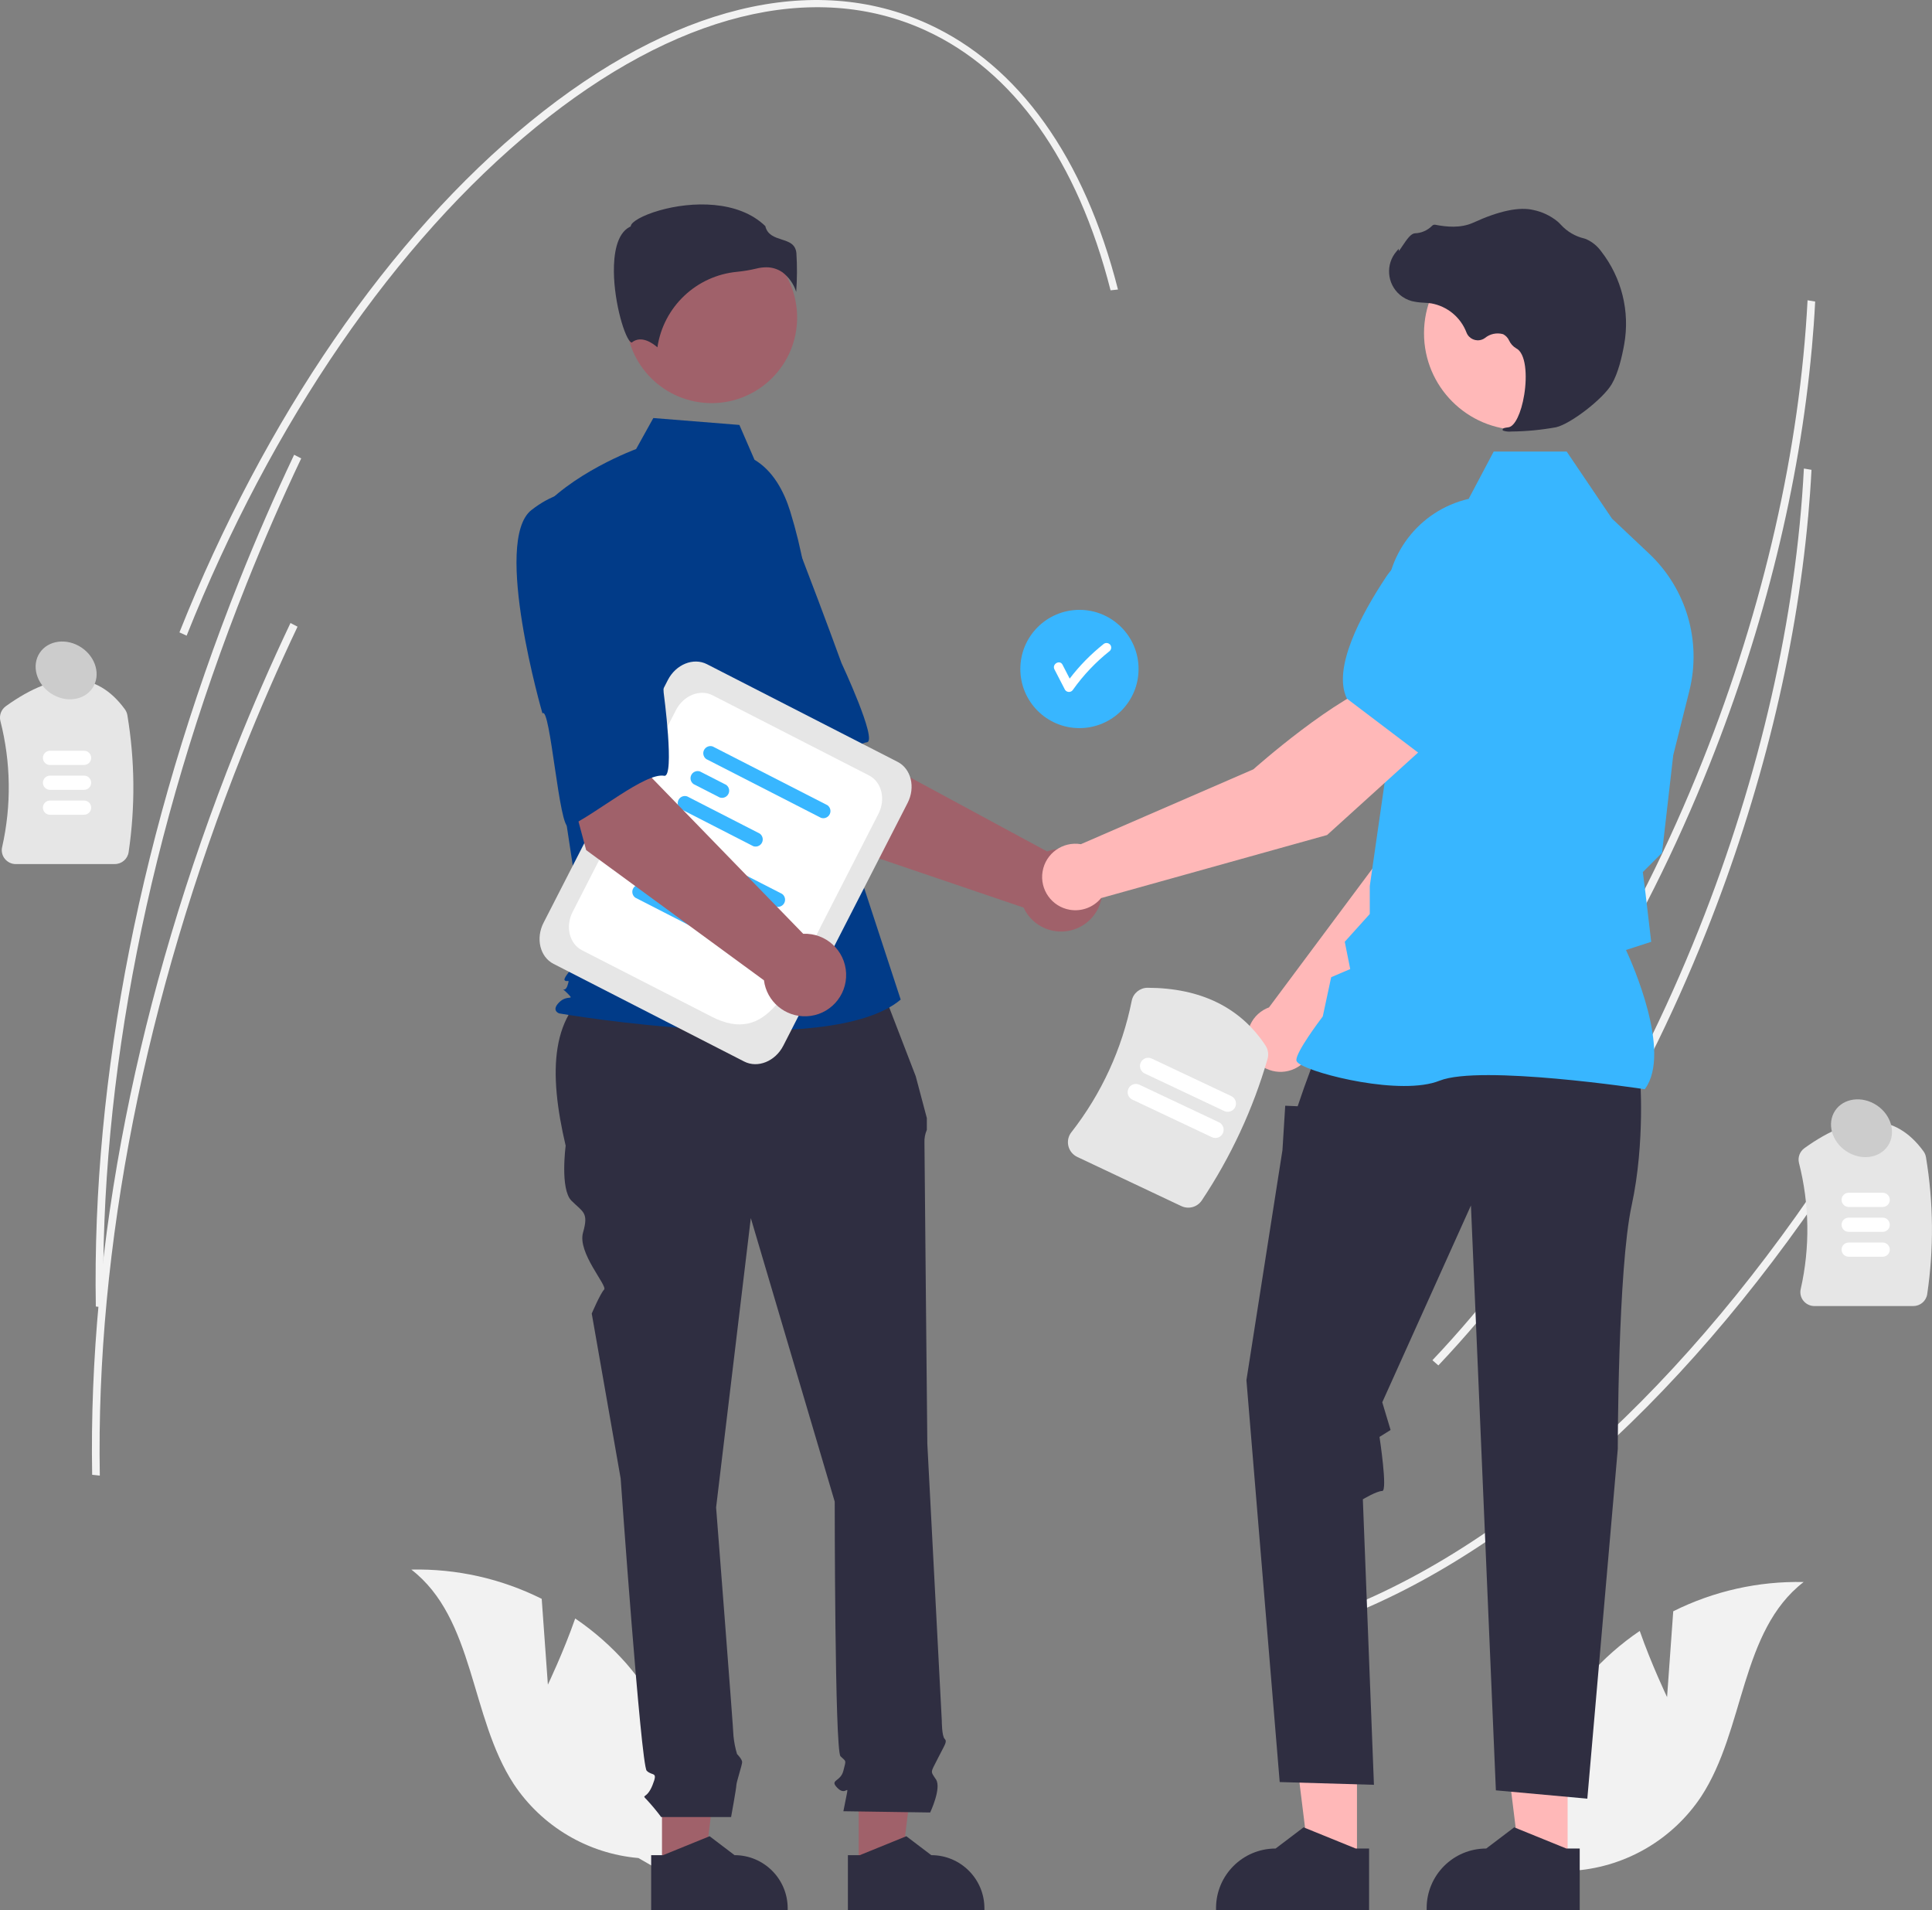 <svg xmlns="http://www.w3.org/2000/svg" id="Layer_2" data-name="Layer 2" viewBox="0 0 510.47 504.56"><rect x="0" y="0" width="510.47" height="504.56" fill="#808080" stroke="none"/><defs><style>      .cls-1 {        fill: #ccc;      }      .cls-1, .cls-2, .cls-3, .cls-4, .cls-5, .cls-6, .cls-7, .cls-8, .cls-9, .cls-10 {        stroke-width: 0px;      }      .cls-2 {        fill: #a0616a;      }      .cls-3 {        fill: #38b6ff;      }      .cls-4 {        fill: #ffb8b8;      }      .cls-5 {        fill: #f2f2f2;      }      .cls-6 {        fill: #2f2e41;      }      .cls-7 {        fill: #013b88;      }      .cls-8 {        fill: #e6e6e6;      }      .cls-9 {        fill: #6c63ff;      }      .cls-10 {        fill: #fff;      }    </style></defs><g id="Layer_1-2" data-name="Layer 1"><g><path class="cls-5" d="M478.7,92.15c-3.24,35.7-12.47,73.35-26.95,109.67-17.9,44.92-42.36,84.48-70.74,114.42l-1.57-1.37c28.24-29.79,52.59-69.18,70.42-113.91,16.11-40.42,25.7-82.49,27.73-121.64l2.01.34c-.21,4.13-.51,8.3-.89,12.5Z"></path><path class="cls-5" d="M491.61,299.51c-39.85,63.4-88.2,108.71-136.15,127.56l-.97-1.78c47.61-18.72,95.68-63.79,135.35-126.91l1.77,1.13Z"></path><path class="cls-5" d="M477.73,136.6c-3.24,35.7-12.47,73.35-26.95,109.67-17.9,44.92-42.36,84.48-70.74,114.42l-1.57-1.37c28.24-29.79,52.59-69.18,70.42-113.91,16.11-40.42,25.7-82.49,27.73-121.64l2.01.34c-.21,4.13-.51,8.3-.89,12.5Z"></path><path class="cls-8" d="M30.33,228.26H4.18c-1.13,0-2.2-.51-2.91-1.4-.7-.86-.96-2-.71-3.08,2.49-10.99,2.33-22.41-.46-33.33-.36-1.47.21-3.01,1.44-3.9,13.45-9.67,24.03-9.39,31.47.84.34.47.56,1,.65,1.57,1.99,11.95,2.1,24.13.33,36.11-.25,1.83-1.82,3.19-3.67,3.18Z"></path><path class="cls-10" d="M22.22,202.08h-9c-1.04,0-1.88-.84-1.88-1.88s.84-1.88,1.88-1.88h9c1.04,0,1.87.85,1.87,1.88,0,1.03-.84,1.87-1.87,1.87h0Z"></path><path class="cls-10" d="M22.22,208.65h-9c-1.04,0-1.88-.84-1.88-1.88s.84-1.88,1.88-1.88h9c1.04,0,1.87.85,1.87,1.88,0,1.03-.84,1.87-1.87,1.87h0Z"></path><path class="cls-10" d="M22.22,215.23h-9c-1.04,0-1.88-.84-1.88-1.88s.84-1.88,1.88-1.88h9c1.04,0,1.87.85,1.87,1.88,0,1.03-.84,1.87-1.87,1.87h0Z"></path><path class="cls-8" d="M505.55,345.01h-26.15c-1.13,0-2.2-.51-2.91-1.4-.7-.86-.96-2-.71-3.08,2.49-10.99,2.33-22.41-.46-33.33-.36-1.47.21-3.01,1.44-3.9,13.45-9.67,24.03-9.39,31.47.84.34.47.56,1,.65,1.57,1.99,11.95,2.1,24.13.33,36.11-.25,1.83-1.82,3.19-3.67,3.18Z"></path><path class="cls-10" d="M497.45,318.83h-9c-1.04,0-1.87-.85-1.87-1.88,0-1.03.84-1.87,1.87-1.87h9c1.04,0,1.87.84,1.87,1.88,0,1.03-.84,1.87-1.87,1.87h0Z"></path><path class="cls-10" d="M497.45,325.41h-9c-1.04,0-1.87-.85-1.87-1.88,0-1.03.84-1.87,1.87-1.87h9c1.04,0,1.87.84,1.87,1.88,0,1.03-.84,1.87-1.87,1.87h0Z"></path><path class="cls-10" d="M497.45,331.98h-9c-1.04,0-1.87-.85-1.87-1.88,0-1.03.84-1.87,1.87-1.87h9c1.04,0,1.87.84,1.87,1.88,0,1.03-.84,1.87-1.87,1.87h0Z"></path><path class="cls-5" d="M144.76,445.03l-1.63-22.68c-10.68-5.34-22.51-7.99-34.45-7.73,16.8,12.98,15.45,38.94,27.09,56.7,7.44,11.16,19.55,18.34,32.91,19.5l13.98,8.04c3.24-21.39-3.06-43.13-17.22-59.48-3.97-4.49-8.49-8.47-13.46-11.84-3.06,8.77-7.22,17.48-7.22,17.48Z"></path><path class="cls-5" d="M440.47,448.32l1.63-22.68c10.68-5.34,22.51-7.99,34.45-7.73-16.8,12.98-15.45,38.94-27.09,56.7-7.44,11.16-19.55,18.34-32.91,19.5l-13.98,8.04c-3.24-21.39,3.06-43.13,17.22-59.48,3.97-4.49,8.49-8.47,13.46-11.84,3.06,8.77,7.22,17.48,7.22,17.48Z"></path><circle class="cls-3" cx="285.21" cy="176.72" r="15.62"></circle><path class="cls-10" d="M293.23,170.21c-.49-.47-1.26-.47-1.74,0-3.31,2.64-6.29,5.68-8.86,9.05-.63-1.22-1.26-2.44-1.89-3.67-.73-1.41-2.86-.16-2.13,1.24.92,1.79,1.85,3.58,2.77,5.36.36.59,1.13.77,1.72.41.17-.1.31-.25.41-.41,2.74-3.86,6.02-7.31,9.73-10.25.48-.48.48-1.26,0-1.74Z"></path><path class="cls-2" d="M215.32,221.02l-23.56-36.99,27.28-14.61,7.16,28.23,50.45,27.26c5.67-2.04,11.92.9,13.96,6.57,2.04,5.67-.9,11.92-6.57,13.96-5.32,1.91-11.22-.55-13.59-5.69l-55.12-18.72Z"></path><path class="cls-7" d="M174.55,139.65c-7.4,10.87,18.9,50.37,18.9,50.37,1.28-2.76,13.53,28.26,15.58,26.42,5.83-5.21,14.96-19.71,20.03-20.36,2.9-.37-6.73-20.95-6.73-20.95,0,0-4.4-12.15-10.37-27.67-3.27-8.98-10.91-15.67-20.25-17.71,0,0-9.76-.97-17.17,9.9Z"></path><polygon class="cls-2" points="174.91 493.72 186.1 493.72 191.42 450.56 174.91 450.56 174.91 493.72"></polygon><path class="cls-6" d="M172.05,490.06h3.15s12.29-5,12.29-5l6.59,5h0c7.75,0,14.04,6.29,14.04,14.04v.46h-36.07s0-14.5,0-14.5Z"></path><polygon class="cls-2" points="226.88 493.72 238.07 493.72 243.39 450.56 226.88 450.56 226.88 493.72"></polygon><path class="cls-6" d="M224.03,490.06h3.15s12.29-5,12.29-5l6.59,5h0c7.75,0,14.04,6.29,14.04,14.04v.46h-36.07s0-14.5,0-14.5Z"></path><path class="cls-6" d="M231.73,257.8l-72.77,1.82c-13.82,7.51-14.03,23.75-9.5,43.04,0,0-1.53,11.47,1.53,14.52s4.59,3.06,3.06,8.41,6.55,14.09,5.57,15.07-3.27,6.33-3.27,6.33l7.64,43.57s5.35,75.67,6.88,77.2,3.06,0,1.53,3.82-3.06,2.29-1.53,3.82c1.35,1.46,2.63,2.99,3.82,4.59h18.48s1.39-7.64,1.39-8.41,1.53-5.35,1.53-6.11-1.35-2.12-1.35-2.12c-.47-1.55-.78-3.15-.94-4.76,0-1.53-4.59-60.38-4.59-60.38l9.17-76.44,22.17,74.91s0,65.73,1.53,67.26,1.53.76.76,3.82-3.82,2.29-1.53,4.59c2.29,2.29,3.06-1.53,2.29,2.29l-.76,3.82,22.93.33s3.06-6.44,1.53-8.74-1.44-1.67.43-5.42,2.63-4.52,1.87-5.28-.76-4.83-.76-4.83l-3.82-73.13s-.76-77.2-.76-79.49c-.06-1.18.16-2.36.63-3.44v-3.11l-2.93-11.03-10.22-26.52Z"></path><circle class="cls-2" cx="188.01" cy="83.88" r="22.61"></circle><path class="cls-7" d="M199.32,121.43c4.87,2.9,7.78,8.22,9.46,13.63,3.1,10.02,4.96,20.39,5.55,30.86l1.77,31.36,21.88,66.77c-18.96,16.05-90.24,3.65-90.24,3.65,0,0-2.19-.73,0-2.92s4.32-.25,2.13-2.44-.68.25.05-1.94,0-.73-.73-1.46,5.65-7.29,5.65-7.29l-5.83-38.33-7.29-77.31c8.75-10.94,26.35-17.39,26.35-17.39l4.55-8.19,22.74,1.82,3.98,9.17Z"></path><path class="cls-6" d="M206.65,71.86c1.76,1.31,3.06,3.14,3.72,5.23.25-3.41.27-6.84.05-10.26-.27-2.4-1.96-2.94-3.91-3.57-1.77-.57-3.77-1.2-4.3-3.53-7.11-6.91-19.48-6.57-27.95-4.15-4.66,1.33-7.34,3.03-7.58,4.03l-.05.21-.19.09c-3.59,1.8-4.29,7.47-4.24,11.91.09,8.37,2.98,17.87,4.6,18.64.09.04.11.02.15,0h0c2.45-1.96,5.44.15,6.75,1.29,1.59-10.7,10.28-18.93,21.06-19.95,1.71-.17,3.41-.45,5.07-.85.85-.22,1.72-.33,2.59-.34,1.51-.02,2.98.42,4.23,1.26Z"></path><path class="cls-4" d="M347.01,275.81l43.49-44.17,11.46-35.32-18.44-7.46c-9.13,9.21-18.54,37.42-18.54,37.42l-29.69,39.84c-.24.09-.47.18-.71.29-4.39,2.07-6.27,7.31-4.19,11.7,2.07,4.39,7.31,6.27,11.7,4.19,2.6-1.23,4.44-3.66,4.91-6.5Z"></path><path class="cls-9" d="M378.49,192.91l23.32,6.75.09-.02c8.57-1.66,15.35-15.91,19.53-27.57,2.85-7.98-.96-16.8-8.73-20.19h0c-5.65-2.42-12.18-1.42-16.85,2.57l-11.63,10.01-5.73,28.45Z"></path><polygon class="cls-4" points="358.54 492.4 346 492.4 340.03 444.03 358.54 444.03 358.54 492.4"></polygon><path class="cls-6" d="M361.74,488.31h-3.53s-13.78-5.6-13.78-5.6l-7.39,5.6h0c-8.69,0-15.74,7.05-15.74,15.74v.51h40.44s0-16.25,0-16.25Z"></path><polygon class="cls-4" points="414.19 492.4 401.65 492.4 395.68 444.03 414.19 444.03 414.19 492.4"></polygon><path class="cls-6" d="M417.39,488.31h-3.53s-13.78-5.6-13.78-5.6l-7.39,5.6h0c-8.69,0-15.74,7.05-15.74,15.74v.51h40.44s0-16.25,0-16.25Z"></path><path class="cls-6" d="M433.31,284.04s1.46,17.57-2.2,34.41c-3.66,16.84-3.66,64.27-3.66,64.27l-8.05,92.42-24.16-2.2-6.59-154.5-23.43,51.99,2.2,7.32-2.93,1.83s2.19,14.28.73,14.28-5.13,2.2-5.13,2.2l2.93,75.42-24.9-.73-8.79-106.17,9.52-60.77.73-11.72,3.29.14,1.68-4.89,3.08-8.42,85.67,5.13Z"></path><path class="cls-3" d="M434.58,287.73l.13-.18c6.97-9.76-3.51-33.2-5.09-36.6l6.66-2.16-1.5-12.75-.71-5.68,5.09-5.09v-.13s2.94-25.63,2.94-25.63l4.26-17.02c3.27-13.1-.79-26.95-10.61-36.22l-9.84-9.28-11.96-17.7h-19.29l-6.61,12.49c-13.23,3.06-22.39,15.14-21.76,28.71l1.5,32.77-5.87,40.8v7.38s-6.61,7.34-6.61,7.34l1.44,7.21-5.03,2.15-2.22,10.36c-.92,1.21-6.98,9.3-6.98,11.51,0,.33.24.65.77,1.01,4.13,2.8,26.97,8.5,37.07,4.46,10.77-4.3,53.56,2.15,53.99,2.22l.22.03Z"></path><circle class="cls-4" cx="401.8" cy="88.03" r="25.55"></circle><path class="cls-6" d="M399.36,113.99c3.96-.04,7.9-.42,11.8-1.13,3.85-.89,12.36-7.46,14.67-11.35h0c1.72-2.89,2.75-7.35,3.32-10.58,1.54-8.66-.67-17.57-6.07-24.51-1.03-1.44-2.43-2.57-4.05-3.28-.14-.05-.29-.1-.44-.14-2.35-.55-4.48-1.8-6.12-3.57-.32-.36-.66-.69-1.03-1-1.84-1.47-4-2.49-6.3-2.96-3.72-.89-9.05.23-15.83,3.33-3.41,1.56-7.19,1.13-10.1.57-.33-.06-.67.07-.88.33-1.2,1.19-2.81,1.88-4.5,1.93-1.03.07-2.08,1.53-3.35,3.44-.29.43-.62.94-.87,1.24l-.05-.58-.57.66c-2.93,3.4-2.55,8.53.85,11.46.91.79,1.99,1.36,3.15,1.68,1.05.25,2.12.39,3.2.43.65.04,1.33.09,1.98.18,4.24.76,7.78,3.68,9.31,7.71.64,1.65,2.5,2.47,4.15,1.83.26-.1.5-.23.73-.4,1.34-1.1,3.13-1.47,4.8-1,.71.37,1.28.98,1.6,1.72.39.82,1.01,1.51,1.79,1.98,2.66,1.29,3,7.28,2.18,12.3-.78,4.84-2.49,8.37-4.15,8.59-1.28.17-1.42.26-1.51.49l-.08.2.15.19c.71.24,1.47.32,2.22.24Z"></path><path class="cls-4" d="M378.16,195.64l-12.28-15.65c-12.51,3.44-34.71,23.23-34.71,23.23l-45.58,19.78c-4.78-.8-9.31,2.42-10.12,7.21-.8,4.78,2.42,9.31,7.21,10.12,3.1.52,6.25-.66,8.25-3.09l59.71-16.66,27.52-24.93Z"></path><path class="cls-3" d="M375.22,199.22l19.38-21.6,1.08-15.31c.41-6.13-2.7-11.96-8.01-15.04h0c-7.36-4.2-16.71-1.98-21.4,5.07-6.85,10.32-14.21,24.27-10.42,32.14l.04.08,19.35,14.66Z"></path><path class="cls-8" d="M196.62,280.41l-50.36-25.79c-3.58-1.83-4.77-6.7-2.65-10.85l32.84-64.12c2.12-4.15,6.77-6.03,10.35-4.19l50.36,25.79c3.58,1.83,4.77,6.7,2.65,10.85l-32.84,64.12c-2.12,4.15-6.77,6.03-10.35,4.19Z"></path><path class="cls-10" d="M188.01,268.55l-34.22-17.52c-3.36-1.72-4.47-6.28-2.48-10.16l27.28-53.27c1.99-3.88,6.34-5.65,9.69-3.93l41.33,21.17c3.36,1.72,4.47,6.28,2.48,10.16l-14.82,28.94c-8.86,17.3-14.32,32.27-29.26,24.62Z"></path><path class="cls-3" d="M204.93,239.46l-30.31-15.52c-.85-.61-1.05-1.79-.44-2.64.49-.68,1.36-.96,2.15-.69l30.31,15.52c.85.61,1.05,1.79.44,2.64-.49.68-1.36.96-2.15.69Z"></path><path class="cls-9" d="M178.16,234.08l-6.92-3.54c-.85-.61-1.05-1.79-.44-2.64.49-.68,1.36-.96,2.15-.69l6.92,3.54c.85.61,1.05,1.79.44,2.64-.49.68-1.36.96-2.15.69Z"></path><path class="cls-3" d="M187.03,246.95l-19.17-9.82c-.85-.61-1.05-1.79-.44-2.64.49-.68,1.36-.96,2.15-.69l19.17,9.82c.85.61,1.05,1.79.44,2.64-.49.68-1.36.96-2.15.69h0Z"></path><path class="cls-3" d="M216.92,216.04l-30.31-15.52c-.85-.61-1.05-1.79-.44-2.64.49-.68,1.36-.96,2.15-.69l30.31,15.52c.85.61,1.05,1.79.44,2.64-.49.68-1.36.96-2.15.69Z"></path><path class="cls-3" d="M190.16,210.66l-6.92-3.54c-.85-.61-1.05-1.79-.44-2.64.49-.68,1.36-.96,2.15-.69l6.92,3.54c.85.61,1.05,1.79.44,2.64-.49.68-1.36.96-2.15.69Z"></path><path class="cls-3" d="M199.03,223.53l-19.17-9.82c-.85-.61-1.05-1.79-.44-2.64.49-.68,1.36-.96,2.15-.69l19.17,9.82c.85.61,1.05,1.79.44,2.64-.49.68-1.36.96-2.15.69h0Z"></path><path class="cls-2" d="M154.88,224.59l-11.38-42.36,30.4-5.76-1.63,29.07,39.95,41.13c6.02-.25,11.1,4.43,11.34,10.45.25,6.02-4.43,11.1-10.45,11.34-5.65.23-10.54-3.89-11.26-9.5l-46.97-34.39Z"></path><path class="cls-7" d="M140.4,134.74c-10.32,8.15,2.93,53.72,2.93,53.72,2.05-2.25,4.43,31.01,6.94,29.88,7.12-3.22,20.18-14.32,25.22-13.41,2.88.52-.14-22-.14-22,0,0-.55-12.91-1.6-29.51-.42-9.55-5.71-18.22-14.01-22.96,0,0-9.02-3.86-19.34,4.29Z"></path><path class="cls-8" d="M312.12,318.6l-27.48-12.98c-1.19-.56-2.06-1.63-2.36-2.91-.3-1.25-.01-2.58.78-3.59,7.96-10.17,13.43-22.07,15.96-34.74.39-2,2.15-3.44,4.19-3.45,14.02.05,24.49,5.17,31.13,15.21.71,1.06.92,2.37.57,3.6-3.85,13.26-9.7,25.85-17.35,37.33-1.18,1.8-3.5,2.45-5.43,1.53Z"></path><path class="cls-10" d="M320.2,300.4l-21.01-9.92c-1.09-.51-1.55-1.81-1.04-2.9.51-1.09,1.81-1.55,2.9-1.04h0l21.01,9.92c1.09.51,1.55,1.81,1.04,2.9-.51,1.09-1.81,1.55-2.9,1.04h0Z"></path><path class="cls-10" d="M323.46,293.49l-21.01-9.92c-1.09-.51-1.55-1.81-1.04-2.9.51-1.09,1.81-1.55,2.9-1.04h0l21.01,9.92c1.09.51,1.55,1.81,1.04,2.9-.51,1.09-1.81,1.55-2.9,1.04h0Z"></path><path class="cls-5" d="M295.39,76.48l-1.96.21c-8.72-34.27-25.63-58.02-48.89-68.66-29.57-13.54-66.14-4.45-102.97,25.59-37.01,30.19-69.78,77.89-92.26,134.3l-1.9-.87c22.58-56.66,55.52-104.58,92.74-134.94C177.56,1.59,214.87-7.56,245.22,6.33c23.93,10.95,41.28,35.21,50.17,70.15Z"></path><path class="cls-5" d="M79.58,121.11c-5.12,10.78-9.98,21.94-14.46,33.18-25.78,64.69-38.85,130.76-37.78,191.06l-2.02-.22c-1.07-60.53,12.04-126.82,37.9-191.72,4.49-11.27,9.37-22.47,14.5-33.28l1.86.96Z"></path><path class="cls-5" d="M78.61,165.56c-5.12,10.78-9.98,21.94-14.46,33.18-25.78,64.69-38.85,130.76-37.78,191.06l-2.02-.22c-1.07-60.53,12.04-126.82,37.9-191.72,4.49-11.27,9.37-22.47,14.5-33.28l1.86.96Z"></path><ellipse class="cls-1" cx="17.47" cy="177.09" rx="7.28" ry="8.38" transform="translate(-139.64 93.54) rotate(-56.36)"></ellipse><ellipse class="cls-1" cx="491.83" cy="298" rx="7.28" ry="8.38" transform="translate(-28.71 542.42) rotate(-56.36)"></ellipse></g></g></svg>